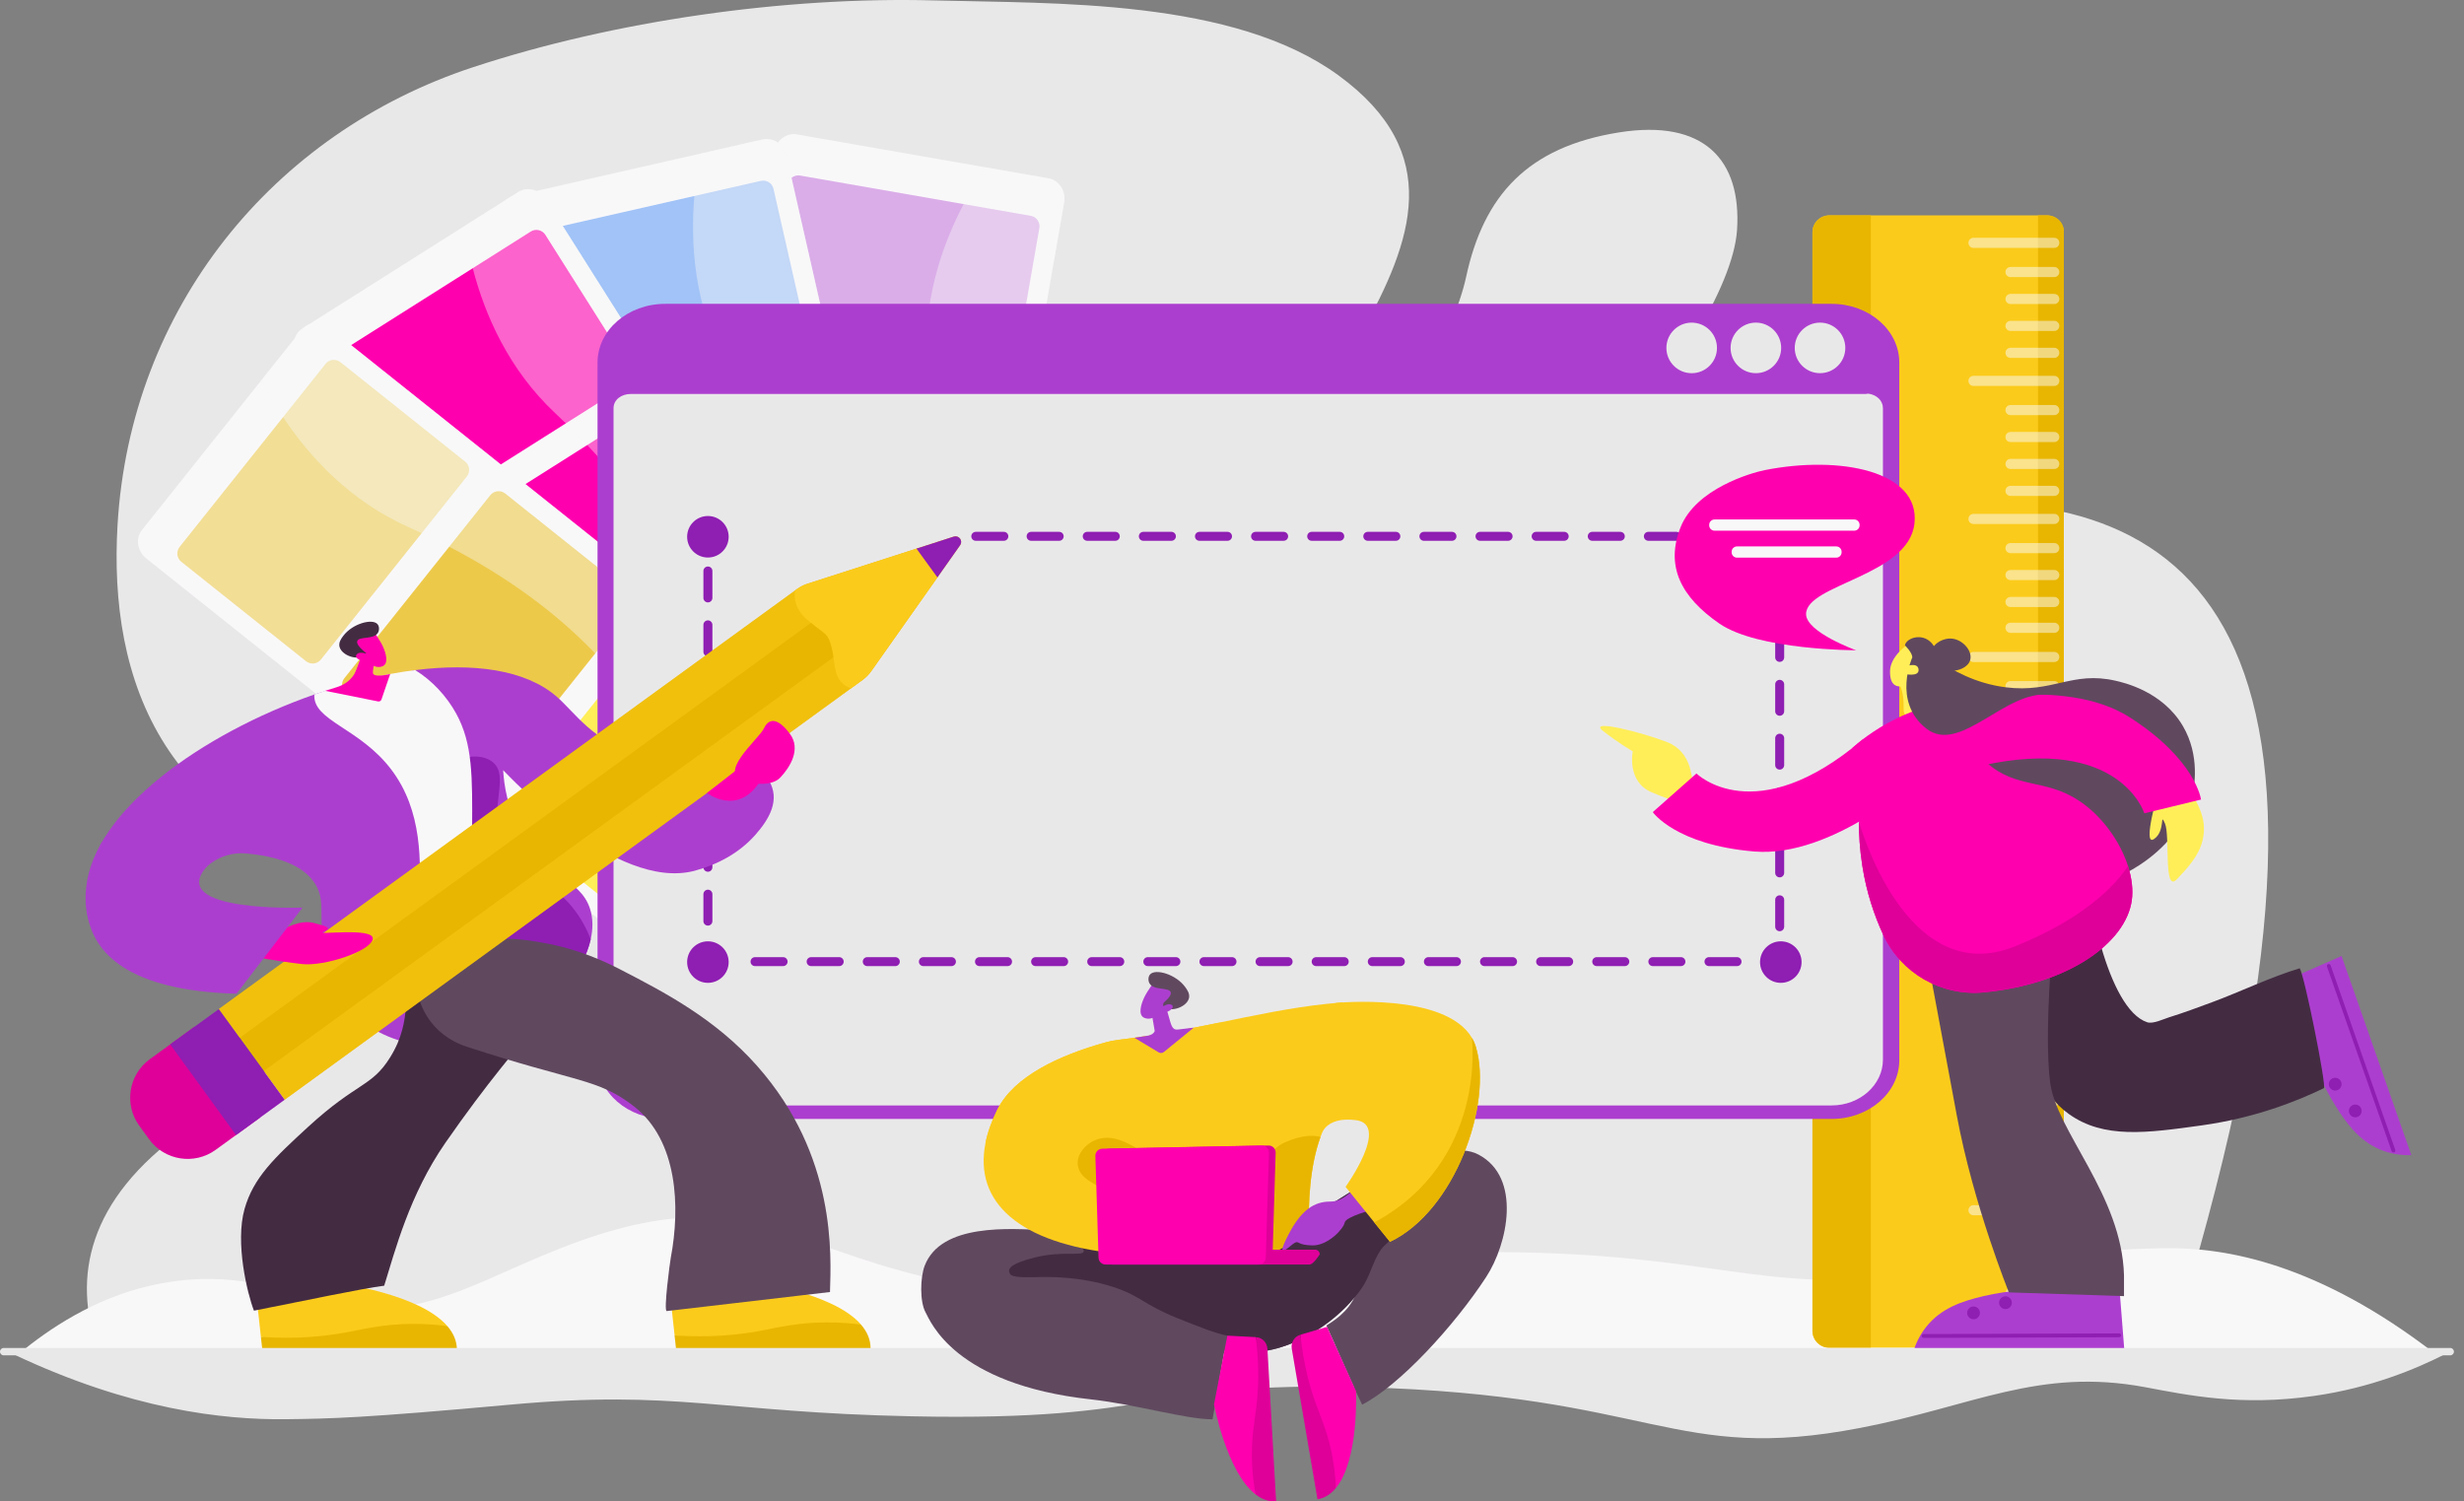 <svg width="192" height="117" viewBox="0 0 192 117" fill="none" xmlns="http://www.w3.org/2000/svg">
<rect x="0" y="0" width="192" height="117" fill="#808080" stroke="none"/>
<path d="M126.137 10.321C119.018 11.461 115.613 15.238 114.244 21.576C113.226 26.293 109.06 32.199 110.416 37.097C110.488 37.358 110.576 37.617 110.682 37.872C115.387 49.3 134.779 26.879 135.355 17.913C135.704 12.473 132.8 9.254 126.137 10.321Z" fill="#E9E8E9"/>
<path d="M14.45 88.023C6.693 93.551 5.732 99.597 7.57 105.019H169.104C204.283 -7.18 106.97 61.152 100.287 46.948C93.892 33.354 120.943 18.014 104.29 5.867C104.289 5.866 104.288 5.866 104.287 5.865C96.102 -0.103 82.234 0.283 72.742 0.032C61.171 -0.274 47.863 1.615 36.851 5.241C21.24 10.381 10.159 24.032 9.16 40.889C8.806 46.848 9.638 53.009 12.898 58.093C14.455 60.519 16.484 62.54 18.729 64.301C22.814 67.503 29.522 68.761 27.118 75.635C25.224 81.054 18.831 84.9 14.45 88.023Z" fill="#E9E8E9"/>
<path d="M82.918 15.79L72.807 73.681C72.649 74.582 71.847 75.194 71.016 75.049L51.42 71.626C50.589 71.481 50.042 70.632 50.2 69.731L60.311 11.842C60.468 10.941 61.27 10.329 62.101 10.474L81.698 13.897C82.528 14.042 83.075 14.889 82.918 15.79Z" fill="#F9F8F9"/>
<path opacity="0.4" d="M80.989 17.775C81.068 17.326 80.767 16.897 80.318 16.819L62.349 13.68C61.9 13.601 61.471 13.902 61.392 14.352L59.254 26.595C59.176 27.044 59.476 27.473 59.926 27.551L77.894 30.69C78.344 30.769 78.772 30.468 78.851 30.018L80.989 17.775Z" fill="#AC3ECF"/>
<path opacity="0.7" d="M78.165 33.948C78.244 33.499 77.943 33.07 77.493 32.992L59.525 29.853C59.075 29.774 58.647 30.075 58.568 30.524L56.43 42.768C56.351 43.217 56.652 43.646 57.102 43.724L75.07 46.863C75.52 46.942 75.948 46.641 76.027 46.191L78.165 33.948Z" fill="#AC3ECF"/>
<path d="M75.34 50.121C75.419 49.672 75.118 49.243 74.668 49.164L56.7 46.026C56.25 45.947 55.822 46.248 55.743 46.697L53.605 58.94C53.526 59.39 53.827 59.818 54.277 59.897L72.245 63.036C72.695 63.114 73.123 62.814 73.202 62.364L75.34 50.121Z" fill="#AC3ECF"/>
<path opacity="0.4" d="M82.918 15.79L72.806 73.68C72.649 74.581 71.847 75.193 71.016 75.048L55.646 72.364C56.709 69.383 58.53 65.1 61.29 61.123C62.091 59.968 62.973 58.84 63.936 57.777C66.49 54.961 68.422 51.784 69.796 48.314C70.086 47.582 70.351 46.837 70.591 46.08C71.956 41.781 72.537 37.084 72.435 32.107C72.419 31.318 72.387 30.521 72.336 29.717C72.313 29.349 72.287 28.979 72.257 28.608C71.859 23.68 73.31 19.296 75.09 15.904C75.643 14.848 76.228 13.889 76.8 13.04L81.699 13.895C82.528 14.042 83.075 14.889 82.918 15.79Z" fill="#F9F8F9"/>
<path d="M61.285 12.143L74.312 69.448C74.515 70.34 74.012 71.215 73.189 71.401L53.79 75.811C52.967 75.998 52.136 75.427 51.934 74.535L38.906 17.23C38.703 16.338 39.206 15.464 40.029 15.278L59.428 10.867C60.251 10.68 61.083 11.252 61.285 12.143Z" fill="#F9F8F9"/>
<path opacity="0.4" d="M60.273 14.717C60.172 14.272 59.729 13.993 59.284 14.095L41.497 18.138C41.051 18.24 40.773 18.682 40.874 19.127L43.629 31.246C43.73 31.691 44.173 31.97 44.618 31.869L62.405 27.825C62.85 27.724 63.129 27.281 63.028 26.836L60.273 14.717Z" fill="#1E74F5"/>
<path opacity="0.7" d="M63.912 30.728C63.811 30.283 63.368 30.004 62.923 30.105L45.136 34.149C44.69 34.251 44.411 34.693 44.513 35.138L47.267 47.257C47.369 47.702 47.812 47.981 48.257 47.88L66.044 43.836C66.489 43.734 66.768 43.292 66.667 42.847L63.912 30.728Z" fill="#1E74F5"/>
<path d="M67.552 46.737C67.45 46.292 67.008 46.013 66.562 46.115L48.775 50.158C48.33 50.26 48.051 50.702 48.152 51.147L50.907 63.266C51.008 63.711 51.451 63.99 51.896 63.889L69.684 59.845C70.129 59.744 70.408 59.301 70.306 58.856L67.552 46.737Z" fill="#1E74F5"/>
<path opacity="0.4" d="M61.285 12.143L74.312 69.447C74.515 70.339 74.012 71.214 73.189 71.4L57.974 74.859C57.803 71.699 57.829 67.045 58.84 62.31C59.133 60.936 59.509 59.555 59.988 58.202C61.256 54.619 61.812 50.941 61.739 47.21C61.724 46.423 61.681 45.635 61.61 44.843C61.209 40.351 59.931 35.794 57.915 31.243C57.596 30.52 57.258 29.798 56.901 29.077C56.737 28.745 56.571 28.415 56.4 28.084C54.129 23.691 53.775 19.087 54.107 15.271C54.21 14.083 54.38 12.973 54.579 11.968L59.428 10.865C60.251 10.68 61.083 11.251 61.285 12.143Z" fill="#F9F8F9"/>
<path d="M42.552 15.549L73.954 65.222C74.443 65.995 74.273 66.994 73.559 67.445L56.744 78.075C56.032 78.526 55.064 78.245 54.576 77.472L23.174 27.799C22.685 27.026 22.854 26.046 23.567 25.595L40.382 14.965C41.096 14.514 42.063 14.776 42.552 15.549Z" fill="#F9F8F9"/>
<path d="M42.496 18.301C42.252 17.915 41.741 17.8 41.356 18.044L25.938 27.79C25.552 28.034 25.437 28.545 25.681 28.931L32.329 39.447C32.573 39.833 33.084 39.949 33.469 39.705L48.887 29.958C49.273 29.714 49.388 29.204 49.144 28.818L42.496 18.301Z" fill="#FF00AF"/>
<path d="M51.268 32.175C51.024 31.789 50.513 31.674 50.127 31.918L34.71 41.664C34.324 41.908 34.209 42.419 34.453 42.804L41.102 53.32C41.346 53.706 41.856 53.821 42.242 53.577L57.659 43.831C58.045 43.587 58.16 43.076 57.916 42.691L51.268 32.175Z" fill="#FF00AF"/>
<path d="M60.039 46.049C59.795 45.663 59.284 45.548 58.898 45.792L43.481 55.538C43.095 55.782 42.98 56.293 43.224 56.679L49.872 67.196C50.116 67.581 50.626 67.697 51.012 67.453L66.43 57.706C66.815 57.462 66.931 56.952 66.687 56.566L60.039 46.049Z" fill="#FF00AF"/>
<path opacity="0.4" d="M42.552 15.55L73.954 65.223C74.443 65.996 74.273 66.996 73.559 67.446L60.37 75.784C59.152 72.859 57.623 68.46 56.995 63.66C56.813 62.267 56.706 60.836 56.705 59.401C56.705 55.601 56.001 51.947 54.687 48.454C54.41 47.718 54.106 46.988 53.775 46.265C51.898 42.165 49.172 38.294 45.753 34.677C45.211 34.103 44.651 33.534 44.074 32.974C43.81 32.716 43.542 32.459 43.27 32.205C39.665 28.822 37.795 24.601 36.834 20.892C36.535 19.739 36.302 18.599 36.178 17.623L40.382 14.965C41.096 14.515 42.063 14.777 42.552 15.55Z" fill="#F9F8F9"/>
<path d="M25.712 25.578L71.662 62.214C72.377 62.784 72.529 63.781 72.004 64.441L59.602 79.996C59.076 80.656 58.069 80.729 57.354 80.159L11.406 43.522C10.69 42.952 10.538 41.955 11.064 41.296L23.466 25.741C23.991 25.082 24.998 25.008 25.712 25.578Z" fill="#F9F8F9"/>
<path opacity="0.4" d="M26.53 28.223C26.173 27.938 25.653 27.997 25.368 28.354L13.997 42.616C13.713 42.973 13.771 43.493 14.128 43.777L23.846 51.526C24.203 51.81 24.723 51.751 25.007 51.394L36.378 37.132C36.663 36.775 36.604 36.255 36.247 35.971L26.53 28.223Z" fill="#E8B600"/>
<path opacity="0.7" d="M39.367 38.457C39.01 38.173 38.49 38.232 38.205 38.589L26.833 52.851C26.549 53.208 26.608 53.728 26.964 54.012L36.682 61.76C37.039 62.045 37.559 61.986 37.843 61.629L49.215 47.367C49.499 47.01 49.44 46.49 49.083 46.206L39.367 38.457Z" fill="#E8B600"/>
<path d="M52.204 48.693C51.847 48.409 51.327 48.468 51.042 48.824L39.671 63.087C39.387 63.444 39.446 63.964 39.802 64.248L49.52 71.996C49.877 72.281 50.397 72.222 50.681 71.865L62.053 57.603C62.337 57.246 62.278 56.726 61.921 56.441L52.204 48.693Z" fill="#FFEE58"/>
<path opacity="0.4" d="M25.713 25.578L71.662 62.214C72.377 62.784 72.529 63.781 72.004 64.441L62.277 76.642C60.171 74.28 57.286 70.628 55.12 66.298C54.491 65.041 53.923 63.727 53.452 62.371C52.206 58.781 50.344 55.561 47.958 52.691C47.456 52.086 46.929 51.497 46.38 50.923C43.262 47.664 39.419 44.901 35.002 42.605C34.302 42.239 33.588 41.887 32.858 41.546C32.524 41.389 32.188 41.235 31.847 41.083C27.331 39.068 24.18 35.693 22.057 32.504C21.397 31.513 20.835 30.538 20.364 29.63L23.464 25.742C23.992 25.081 24.998 25.008 25.713 25.578Z" fill="#F9F8F9"/>
<path d="M75.539 82.279C80.982 76.836 80.982 68.011 75.539 62.568C70.096 57.125 61.271 57.125 55.828 62.568C50.385 68.011 50.385 76.836 55.828 82.279C61.271 87.722 70.096 87.722 75.539 82.279Z" fill="#F9F8F9"/>
<path d="M69.923 79.128C66.226 81.465 61.318 80.359 58.98 76.662C56.643 72.966 57.75 68.057 61.446 65.72C65.143 63.382 70.051 64.489 72.389 68.186C74.725 71.882 73.619 76.791 69.923 79.128ZM61.597 65.958C58.031 68.212 56.964 72.947 59.218 76.512C61.471 80.077 66.206 81.144 69.772 78.891C73.337 76.637 74.404 71.902 72.15 68.337C69.897 64.771 65.162 63.704 61.597 65.958Z" fill="#CE67EF"/>
<path d="M66.975 71.608C67.426 72.321 67.213 73.265 66.5 73.715C65.787 74.167 64.843 73.953 64.393 73.24C63.941 72.527 64.155 71.583 64.868 71.133C65.581 70.682 66.525 70.894 66.975 71.608Z" fill="#CE67EF"/>
<path d="M189.695 105.448C180.668 98.503 173.505 97.177 168.603 97.269C165.155 97.334 162.608 97.42 151.265 99.101C138.35 101.015 134.921 98.131 120.19 97.636C100.373 96.969 102.506 102.051 85.287 101.298C62.689 100.31 61.251 91.656 46.782 96.171C38.028 98.903 32.976 103.812 24.715 101.298C21.364 100.279 17.333 98.884 11.654 100.2C7.26 101.218 3.791 103.581 1.521 105.449C26.539 105.476 71.19 105.499 96.208 105.499C120.703 105.498 165.2 105.474 189.695 105.448Z" fill="#F9F8F9"/>
<path d="M160.819 103.71C160.819 104.434 160.231 105.022 159.507 105.022H142.542C141.818 105.022 141.23 104.434 141.23 103.71V18.096C141.23 17.371 141.818 16.784 142.542 16.784H159.507C160.231 16.784 160.819 17.371 160.819 18.096V103.71Z" fill="#FBCB1B"/>
<path d="M160.819 18.041V103.656C160.819 104.38 160.231 105.02 159.507 105.02H158.807V16.782H159.507C160.231 16.782 160.819 17.317 160.819 18.041Z" fill="#E8B600"/>
<g opacity="0.8">
<g opacity="0.8">
<path opacity="0.8" d="M160.468 18.927C160.468 19.142 160.292 19.318 160.076 19.318H153.776C153.56 19.318 153.384 19.142 153.384 18.927V18.923C153.384 18.707 153.56 18.531 153.776 18.531H160.076C160.292 18.531 160.468 18.707 160.468 18.923V18.927Z" fill="#F9F8F9"/>
<path opacity="0.8" d="M160.467 21.201C160.467 21.416 160.291 21.592 160.075 21.592H156.661C156.445 21.592 156.27 21.416 156.27 21.201V21.197C156.27 20.981 156.445 20.805 156.661 20.805H160.075C160.291 20.805 160.467 20.981 160.467 21.197V21.201Z" fill="#F9F8F9"/>
<path opacity="0.8" d="M160.467 23.3C160.467 23.516 160.291 23.691 160.075 23.691H156.661C156.445 23.691 156.27 23.516 156.27 23.3V23.296C156.27 23.08 156.445 22.904 156.661 22.904H160.075C160.291 22.904 160.467 23.08 160.467 23.296V23.3Z" fill="#F9F8F9"/>
<path opacity="0.8" d="M160.467 25.398C160.467 25.614 160.291 25.79 160.075 25.79H156.661C156.445 25.79 156.27 25.614 156.27 25.398V25.394C156.27 25.178 156.445 25.002 156.661 25.002H160.075C160.291 25.002 160.467 25.178 160.467 25.394V25.398Z" fill="#F9F8F9"/>
<path opacity="0.8" d="M160.467 27.497C160.467 27.713 160.291 27.889 160.075 27.889H156.661C156.445 27.889 156.27 27.713 156.27 27.497V27.493C156.27 27.277 156.445 27.102 156.661 27.102H160.075C160.291 27.102 160.467 27.277 160.467 27.493V27.497Z" fill="#F9F8F9"/>
</g>
<g opacity="0.8">
<path opacity="0.8" d="M160.467 29.683C160.467 29.899 160.292 30.075 160.076 30.075H153.776C153.56 30.075 153.384 29.899 153.384 29.683V29.68C153.384 29.464 153.56 29.288 153.776 29.288H160.076C160.292 29.288 160.467 29.464 160.467 29.68V29.683Z" fill="#F9F8F9"/>
<path opacity="0.8" d="M160.467 31.957C160.467 32.173 160.291 32.349 160.075 32.349H156.661C156.445 32.349 156.269 32.173 156.269 31.957V31.953C156.269 31.737 156.445 31.561 156.661 31.561H160.075C160.291 31.561 160.467 31.737 160.467 31.953V31.957Z" fill="#F9F8F9"/>
<path opacity="0.8" d="M160.467 34.056C160.467 34.272 160.291 34.448 160.075 34.448H156.661C156.445 34.448 156.269 34.272 156.269 34.056V34.052C156.269 33.836 156.445 33.661 156.661 33.661H160.075C160.291 33.661 160.467 33.836 160.467 34.052V34.056Z" fill="#F9F8F9"/>
<path opacity="0.8" d="M160.467 36.154C160.467 36.37 160.291 36.546 160.075 36.546H156.661C156.445 36.546 156.269 36.37 156.269 36.154V36.151C156.269 35.935 156.445 35.759 156.661 35.759H160.075C160.291 35.759 160.467 35.935 160.467 36.151V36.154Z" fill="#F9F8F9"/>
<path opacity="0.8" d="M160.467 38.253C160.467 38.469 160.291 38.645 160.075 38.645H156.661C156.445 38.645 156.269 38.469 156.269 38.253V38.25C156.269 38.034 156.445 37.858 156.661 37.858H160.075C160.291 37.858 160.467 38.034 160.467 38.25V38.253Z" fill="#F9F8F9"/>
</g>
<g opacity="0.8">
<path opacity="0.8" d="M160.467 40.44C160.467 40.656 160.292 40.831 160.076 40.831H153.776C153.56 40.831 153.384 40.656 153.384 40.44V40.436C153.384 40.22 153.56 40.044 153.776 40.044H160.076C160.292 40.044 160.467 40.22 160.467 40.436V40.44Z" fill="#F9F8F9"/>
<path opacity="0.8" d="M160.467 42.714C160.467 42.93 160.291 43.105 160.075 43.105H156.661C156.445 43.105 156.269 42.93 156.269 42.714V42.71C156.269 42.494 156.445 42.318 156.661 42.318H160.075C160.291 42.318 160.467 42.494 160.467 42.71V42.714Z" fill="#F9F8F9"/>
<path opacity="0.8" d="M160.467 44.812C160.467 45.028 160.291 45.204 160.075 45.204H156.661C156.445 45.204 156.269 45.028 156.269 44.812V44.809C156.269 44.593 156.445 44.417 156.661 44.417H160.075C160.291 44.417 160.467 44.593 160.467 44.809V44.812Z" fill="#F9F8F9"/>
<path opacity="0.8" d="M160.467 46.912C160.467 47.128 160.291 47.304 160.075 47.304H156.661C156.445 47.304 156.269 47.128 156.269 46.912V46.908C156.269 46.692 156.445 46.517 156.661 46.517H160.075C160.291 46.517 160.467 46.692 160.467 46.908V46.912Z" fill="#F9F8F9"/>
<path opacity="0.8" d="M160.467 48.923C160.467 49.139 160.291 49.314 160.075 49.314H156.661C156.445 49.314 156.269 49.139 156.269 48.923V48.919C156.269 48.703 156.445 48.527 156.661 48.527H160.075C160.291 48.527 160.467 48.703 160.467 48.919V48.923Z" fill="#F9F8F9"/>
</g>
<g opacity="0.8">
<path opacity="0.8" d="M160.467 51.196C160.467 51.412 160.292 51.588 160.076 51.588H153.776C153.56 51.588 153.384 51.412 153.384 51.196V51.193C153.384 50.977 153.56 50.801 153.776 50.801H160.076C160.292 50.801 160.467 50.977 160.467 51.193V51.196Z" fill="#F9F8F9"/>
<path opacity="0.8" d="M160.467 53.469C160.467 53.685 160.291 53.861 160.075 53.861H156.661C156.445 53.861 156.269 53.685 156.269 53.469V53.466C156.269 53.25 156.445 53.074 156.661 53.074H160.075C160.291 53.074 160.467 53.25 160.467 53.466V53.469Z" fill="#F9F8F9"/>
<path opacity="0.8" d="M160.467 55.569C160.467 55.785 160.291 55.96 160.075 55.96H156.661C156.445 55.96 156.269 55.785 156.269 55.569V55.565C156.269 55.349 156.445 55.173 156.661 55.173H160.075C160.291 55.173 160.467 55.349 160.467 55.565V55.569Z" fill="#F9F8F9"/>
<path opacity="0.8" d="M160.467 57.668C160.467 57.884 160.291 58.059 160.075 58.059H156.661C156.445 58.059 156.269 57.884 156.269 57.668V57.664C156.269 57.448 156.445 57.273 156.661 57.273H160.075C160.291 57.273 160.467 57.448 160.467 57.664V57.668Z" fill="#F9F8F9"/>
<path opacity="0.8" d="M160.467 59.766C160.467 59.982 160.291 60.158 160.075 60.158H156.661C156.445 60.158 156.269 59.982 156.269 59.766V59.762C156.269 59.546 156.445 59.371 156.661 59.371H160.075C160.291 59.371 160.467 59.546 160.467 59.762V59.766Z" fill="#F9F8F9"/>
</g>
<g opacity="0.8">
<path opacity="0.8" d="M160.467 62.04C160.467 62.256 160.292 62.432 160.076 62.432H153.776C153.56 62.432 153.384 62.256 153.384 62.04V62.036C153.384 61.82 153.56 61.645 153.776 61.645H160.076C160.292 61.645 160.467 61.82 160.467 62.036V62.04Z" fill="#F9F8F9"/>
<path opacity="0.8" d="M160.467 64.313C160.467 64.529 160.291 64.705 160.075 64.705H156.661C156.445 64.705 156.269 64.529 156.269 64.313V64.31C156.269 64.094 156.445 63.918 156.661 63.918H160.075C160.291 63.918 160.467 64.094 160.467 64.31V64.313Z" fill="#F9F8F9"/>
<path opacity="0.8" d="M160.467 66.325C160.467 66.541 160.291 66.717 160.075 66.717H156.661C156.445 66.717 156.269 66.541 156.269 66.325V66.322C156.269 66.106 156.445 65.93 156.661 65.93H160.075C160.291 65.93 160.467 66.106 160.467 66.322V66.325Z" fill="#F9F8F9"/>
<path opacity="0.8" d="M160.467 68.424C160.467 68.64 160.291 68.816 160.075 68.816H156.661C156.445 68.816 156.269 68.64 156.269 68.424V68.421C156.269 68.205 156.445 68.029 156.661 68.029H160.075C160.291 68.029 160.467 68.205 160.467 68.421V68.424Z" fill="#F9F8F9"/>
<path opacity="0.8" d="M160.467 70.523C160.467 70.739 160.291 70.915 160.075 70.915H156.661C156.445 70.915 156.269 70.739 156.269 70.523V70.519C156.269 70.303 156.445 70.127 156.661 70.127H160.075C160.291 70.127 160.467 70.303 160.467 70.519V70.523Z" fill="#F9F8F9"/>
</g>
<g opacity="0.8">
<path opacity="0.8" d="M160.467 72.797C160.467 73.013 160.292 73.188 160.076 73.188H153.776C153.56 73.188 153.384 73.013 153.384 72.797V72.793C153.384 72.577 153.56 72.401 153.776 72.401H160.076C160.292 72.401 160.467 72.577 160.467 72.793V72.797Z" fill="#F9F8F9"/>
<path opacity="0.8" d="M160.467 75.07C160.467 75.286 160.291 75.462 160.075 75.462H156.661C156.445 75.462 156.269 75.286 156.269 75.07V75.067C156.269 74.851 156.445 74.675 156.661 74.675H160.075C160.291 74.675 160.467 74.851 160.467 75.067V75.07Z" fill="#F9F8F9"/>
<path opacity="0.8" d="M160.467 77.169C160.467 77.385 160.291 77.561 160.075 77.561H156.661C156.445 77.561 156.269 77.385 156.269 77.169V77.165C156.269 76.949 156.445 76.773 156.661 76.773H160.075C160.291 76.773 160.467 76.949 160.467 77.165V77.169Z" fill="#F9F8F9"/>
<path opacity="0.8" d="M160.467 79.268C160.467 79.484 160.291 79.66 160.075 79.66H156.661C156.445 79.66 156.269 79.484 156.269 79.268V79.264C156.269 79.048 156.445 78.873 156.661 78.873H160.075C160.291 78.873 160.467 79.048 160.467 79.264V79.268Z" fill="#F9F8F9"/>
<path opacity="0.8" d="M160.467 81.367C160.467 81.582 160.291 81.758 160.075 81.758H156.661C156.445 81.758 156.269 81.582 156.269 81.367V81.363C156.269 81.147 156.445 80.971 156.661 80.971H160.075C160.291 80.971 160.467 81.147 160.467 81.363V81.367Z" fill="#F9F8F9"/>
</g>
<g opacity="0.8">
<path opacity="0.8" d="M160.467 83.64C160.467 83.856 160.292 84.032 160.076 84.032H153.776C153.56 84.032 153.384 83.856 153.384 83.64V83.637C153.384 83.421 153.56 83.245 153.776 83.245H160.076C160.292 83.245 160.467 83.421 160.467 83.637V83.64Z" fill="#F9F8F9"/>
<path opacity="0.8" d="M160.467 85.826C160.467 86.042 160.291 86.218 160.075 86.218H156.661C156.445 86.218 156.269 86.042 156.269 85.826V85.822C156.269 85.606 156.445 85.431 156.661 85.431H160.075C160.291 85.431 160.467 85.606 160.467 85.822V85.826Z" fill="#F9F8F9"/>
<path opacity="0.8" d="M160.467 87.925C160.467 88.142 160.291 88.317 160.075 88.317H156.661C156.445 88.317 156.269 88.142 156.269 87.925V87.922C156.269 87.706 156.445 87.53 156.661 87.53H160.075C160.291 87.53 160.467 87.706 160.467 87.922V87.925Z" fill="#F9F8F9"/>
<path opacity="0.8" d="M160.467 90.025C160.467 90.241 160.291 90.416 160.075 90.416H156.661C156.445 90.416 156.269 90.241 156.269 90.025V90.021C156.269 89.805 156.445 89.629 156.661 89.629H160.075C160.291 89.629 160.467 89.805 160.467 90.021V90.025Z" fill="#F9F8F9"/>
<path opacity="0.8" d="M160.467 92.122C160.467 92.338 160.291 92.514 160.075 92.514H156.661C156.445 92.514 156.269 92.338 156.269 92.122V92.119C156.269 91.903 156.445 91.727 156.661 91.727H160.075C160.291 91.727 160.467 91.903 160.467 92.119V92.122Z" fill="#F9F8F9"/>
</g>
<g opacity="0.8">
<path opacity="0.8" d="M160.467 94.309C160.467 94.525 160.292 94.701 160.076 94.701H153.776C153.56 94.701 153.384 94.525 153.384 94.309V94.305C153.384 94.089 153.56 93.914 153.776 93.914H160.076C160.292 93.914 160.467 94.089 160.467 94.305V94.309Z" fill="#F9F8F9"/>
<path opacity="0.8" d="M160.467 96.583C160.467 96.799 160.291 96.975 160.075 96.975H156.661C156.445 96.975 156.269 96.799 156.269 96.583V96.58C156.269 96.364 156.445 96.188 156.661 96.188H160.075C160.291 96.188 160.467 96.364 160.467 96.58V96.583Z" fill="#F9F8F9"/>
<path opacity="0.8" d="M160.467 98.682C160.467 98.898 160.291 99.074 160.075 99.074H156.661C156.445 99.074 156.269 98.898 156.269 98.682V98.679C156.269 98.463 156.445 98.287 156.661 98.287H160.075C160.291 98.287 160.467 98.463 160.467 98.679V98.682Z" fill="#F9F8F9"/>
<path opacity="0.8" d="M160.467 100.781C160.467 100.997 160.291 101.173 160.075 101.173H156.661C156.445 101.173 156.269 100.997 156.269 100.781V100.778C156.269 100.562 156.445 100.386 156.661 100.386H160.075C160.291 100.386 160.467 100.562 160.467 100.778V100.781Z" fill="#F9F8F9"/>
<path opacity="0.8" d="M160.467 102.88C160.467 103.096 160.291 103.271 160.075 103.271H156.661C156.445 103.271 156.269 103.096 156.269 102.88V102.876C156.269 102.66 156.445 102.484 156.661 102.484H160.075C160.291 102.484 160.467 102.66 160.467 102.876V102.88Z" fill="#F9F8F9"/>
</g>
</g>
<path d="M145.778 16.784V105.022H142.542C141.818 105.022 141.23 104.425 141.23 103.701V18.087C141.23 17.363 141.818 16.784 142.542 16.784H145.778Z" fill="#E8B600"/>
<path d="M147.997 82.62C147.997 85.146 145.633 87.195 142.718 87.195H51.839C48.924 87.195 46.561 85.147 46.561 82.62V28.252C46.561 25.726 48.925 23.677 51.839 23.677H142.718C145.634 23.677 147.997 25.725 147.997 28.252V82.62Z" fill="#AC3ECF"/>
<path d="M146.722 31.809V82.583C146.722 84.517 144.948 86.142 142.718 86.142H51.839C49.608 86.142 47.808 84.516 47.808 82.583V31.809C47.808 31.156 48.409 30.698 49.162 30.698H145.392C145.466 30.698 145.521 30.668 145.592 30.676C146.242 30.767 146.722 31.219 146.722 31.809Z" fill="#E9E8E9"/>
<path d="M131.819 29.082C132.908 29.082 133.79 28.2 133.79 27.111C133.79 26.023 132.908 25.141 131.819 25.141C130.731 25.141 129.849 26.023 129.849 27.111C129.849 28.2 130.731 29.082 131.819 29.082Z" fill="#E9E8E9"/>
<path d="M136.821 29.08C137.909 29.08 138.792 28.198 138.792 27.11C138.792 26.022 137.909 25.14 136.821 25.14C135.733 25.14 134.851 26.022 134.851 27.11C134.851 28.198 135.733 29.08 136.821 29.08Z" fill="#E9E8E9"/>
<path d="M141.821 29.08C142.909 29.08 143.791 28.198 143.791 27.11C143.791 26.022 142.909 25.14 141.821 25.14C140.733 25.14 139.85 26.022 139.85 27.11C139.85 28.198 140.733 29.08 141.821 29.08Z" fill="#E9E8E9"/>
<path d="M138.676 75.287H137.54C137.346 75.287 137.19 75.13 137.19 74.937C137.19 74.743 137.346 74.587 137.54 74.587H138.327V73.879C138.327 73.685 138.483 73.529 138.676 73.529C138.87 73.529 139.026 73.685 139.026 73.879V74.928C139.026 75.121 138.87 75.287 138.676 75.287Z" fill="#8F1EB3"/>
<path d="M135.353 75.285H133.167C132.974 75.285 132.817 75.129 132.817 74.936C132.817 74.743 132.974 74.586 133.167 74.586H135.353C135.546 74.586 135.703 74.743 135.703 74.936C135.703 75.129 135.546 75.285 135.353 75.285ZM130.981 75.285H128.794C128.601 75.285 128.444 75.129 128.444 74.936C128.444 74.743 128.601 74.586 128.794 74.586H130.981C131.174 74.586 131.33 74.743 131.33 74.936C131.33 75.129 131.174 75.285 130.981 75.285ZM126.608 75.285H124.422C124.228 75.285 124.072 75.129 124.072 74.936C124.072 74.743 124.228 74.586 124.422 74.586H126.608C126.801 74.586 126.958 74.743 126.958 74.936C126.958 75.129 126.801 75.285 126.608 75.285ZM122.235 75.285H120.049C119.856 75.285 119.699 75.129 119.699 74.936C119.699 74.743 119.856 74.586 120.049 74.586H122.235C122.429 74.586 122.585 74.743 122.585 74.936C122.585 75.129 122.429 75.285 122.235 75.285ZM117.863 75.285H115.677C115.483 75.285 115.327 75.129 115.327 74.936C115.327 74.743 115.483 74.586 115.677 74.586H117.863C118.056 74.586 118.213 74.743 118.213 74.936C118.213 75.129 118.056 75.285 117.863 75.285ZM113.49 75.285H111.304C111.111 75.285 110.954 75.129 110.954 74.936C110.954 74.743 111.111 74.586 111.304 74.586H113.49C113.684 74.586 113.84 74.743 113.84 74.936C113.84 75.129 113.684 75.285 113.49 75.285ZM109.118 75.285H106.932C106.738 75.285 106.582 75.129 106.582 74.936C106.582 74.743 106.738 74.586 106.932 74.586H109.118C109.311 74.586 109.468 74.743 109.468 74.936C109.468 75.129 109.311 75.285 109.118 75.285ZM104.745 75.285H102.559C102.366 75.285 102.209 75.129 102.209 74.936C102.209 74.743 102.366 74.586 102.559 74.586H104.745C104.939 74.586 105.095 74.743 105.095 74.936C105.095 75.129 104.939 75.285 104.745 75.285ZM100.373 75.285H98.186C97.993 75.285 97.837 75.129 97.837 74.936C97.837 74.743 97.993 74.586 98.186 74.586H100.373C100.566 74.586 100.723 74.743 100.723 74.936C100.723 75.129 100.566 75.285 100.373 75.285ZM96 75.285H93.814C93.621 75.285 93.464 75.129 93.464 74.936C93.464 74.743 93.621 74.586 93.814 74.586H96C96.194 74.586 96.35 74.743 96.35 74.936C96.35 75.129 96.194 75.285 96 75.285ZM91.628 75.285H89.441C89.248 75.285 89.092 75.129 89.092 74.936C89.092 74.743 89.248 74.586 89.441 74.586H91.628C91.821 74.586 91.978 74.743 91.978 74.936C91.978 75.129 91.821 75.285 91.628 75.285ZM87.255 75.285H85.069C84.876 75.285 84.719 75.129 84.719 74.936C84.719 74.743 84.876 74.586 85.069 74.586H87.255C87.448 74.586 87.605 74.743 87.605 74.936C87.605 75.129 87.448 75.285 87.255 75.285ZM82.883 75.285H80.696C80.503 75.285 80.347 75.129 80.347 74.936C80.347 74.743 80.503 74.586 80.696 74.586H82.883C83.076 74.586 83.232 74.743 83.232 74.936C83.232 75.129 83.076 75.285 82.883 75.285ZM78.51 75.285H76.324C76.13 75.285 75.974 75.129 75.974 74.936C75.974 74.743 76.13 74.586 76.324 74.586H78.51C78.703 74.586 78.86 74.743 78.86 74.936C78.86 75.129 78.703 75.285 78.51 75.285ZM74.138 75.285H71.951C71.758 75.285 71.602 75.129 71.602 74.936C71.602 74.743 71.758 74.586 71.951 74.586H74.138C74.331 74.586 74.487 74.743 74.487 74.936C74.487 75.129 74.331 75.285 74.138 75.285ZM69.765 75.285H67.579C67.385 75.285 67.229 75.129 67.229 74.936C67.229 74.743 67.385 74.586 67.579 74.586H69.765C69.958 74.586 70.115 74.743 70.115 74.936C70.115 75.129 69.958 75.285 69.765 75.285ZM65.392 75.285H63.206C63.013 75.285 62.856 75.129 62.856 74.936C62.856 74.743 63.013 74.586 63.206 74.586H65.392C65.586 74.586 65.742 74.743 65.742 74.936C65.742 75.129 65.586 75.285 65.392 75.285ZM61.02 75.285H58.834C58.64 75.285 58.484 75.129 58.484 74.936C58.484 74.743 58.64 74.586 58.834 74.586H61.02C61.213 74.586 61.37 74.743 61.37 74.936C61.37 75.129 61.213 75.285 61.02 75.285Z" fill="#8F1EB3"/>
<path d="M56.211 75.287H55.161C54.968 75.287 54.811 75.121 54.811 74.928V73.879C54.811 73.685 54.968 73.529 55.161 73.529C55.355 73.529 55.511 73.685 55.511 73.879V74.587H56.211C56.404 74.587 56.56 74.743 56.56 74.937C56.56 75.13 56.404 75.287 56.211 75.287Z" fill="#8F1EB3"/>
<path d="M55.161 72.129C54.968 72.129 54.811 71.972 54.811 71.779V69.68C54.811 69.487 54.968 69.33 55.161 69.33C55.355 69.33 55.511 69.487 55.511 69.68V71.779C55.511 71.972 55.355 72.129 55.161 72.129ZM55.161 67.931C54.968 67.931 54.811 67.775 54.811 67.581V65.483C54.811 65.289 54.968 65.133 55.161 65.133C55.355 65.133 55.511 65.289 55.511 65.483V67.581C55.511 67.775 55.355 67.931 55.161 67.931ZM55.161 63.733C54.968 63.733 54.811 63.577 54.811 63.384V61.285C54.811 61.092 54.968 60.935 55.161 60.935C55.355 60.935 55.511 61.092 55.511 61.285V63.384C55.511 63.577 55.355 63.733 55.161 63.733ZM55.161 59.536C54.968 59.536 54.811 59.379 54.811 59.186V57.087C54.811 56.894 54.968 56.737 55.161 56.737C55.355 56.737 55.511 56.894 55.511 57.087V59.186C55.511 59.379 55.355 59.536 55.161 59.536ZM55.161 55.338C54.968 55.338 54.811 55.182 54.811 54.988V52.89C54.811 52.696 54.968 52.54 55.161 52.54C55.355 52.54 55.511 52.696 55.511 52.89V54.988C55.511 55.182 55.355 55.338 55.161 55.338ZM55.161 51.141C54.968 51.141 54.811 50.984 54.811 50.791V48.692C54.811 48.499 54.968 48.342 55.161 48.342C55.355 48.342 55.511 48.499 55.511 48.692V50.791C55.511 50.984 55.355 51.141 55.161 51.141ZM55.161 46.943C54.968 46.943 54.811 46.786 54.811 46.593V44.494C54.811 44.301 54.968 44.145 55.161 44.145C55.355 44.145 55.511 44.301 55.511 44.494V46.593C55.511 46.786 55.355 46.943 55.161 46.943Z" fill="#8F1EB3"/>
<path d="M55.161 43.271C54.968 43.271 54.811 43.114 54.811 42.921V41.784C54.811 41.591 54.968 41.443 55.161 41.443H56.21C56.404 41.443 56.56 41.599 56.56 41.793C56.56 41.986 56.404 42.142 56.21 42.142H55.511V42.921C55.511 43.114 55.354 43.271 55.161 43.271Z" fill="#8F1EB3"/>
<path d="M135.003 42.142H132.817C132.624 42.142 132.467 41.986 132.467 41.793C132.467 41.599 132.624 41.443 132.817 41.443H135.003C135.197 41.443 135.353 41.599 135.353 41.793C135.353 41.986 135.197 42.142 135.003 42.142ZM130.631 42.142H128.445C128.251 42.142 128.095 41.986 128.095 41.793C128.095 41.599 128.251 41.443 128.445 41.443H130.631C130.824 41.443 130.981 41.599 130.981 41.793C130.981 41.986 130.824 42.142 130.631 42.142ZM126.258 42.142H124.072C123.879 42.142 123.722 41.986 123.722 41.793C123.722 41.599 123.879 41.443 124.072 41.443H126.258C126.452 41.443 126.608 41.599 126.608 41.793C126.608 41.986 126.452 42.142 126.258 42.142ZM121.886 42.142H119.699C119.506 42.142 119.35 41.986 119.35 41.793C119.35 41.599 119.506 41.443 119.699 41.443H121.886C122.079 41.443 122.236 41.599 122.236 41.793C122.236 41.986 122.079 42.142 121.886 42.142ZM117.513 42.142H115.327C115.134 42.142 114.977 41.986 114.977 41.793C114.977 41.599 115.134 41.443 115.327 41.443H117.513C117.706 41.443 117.863 41.599 117.863 41.793C117.863 41.986 117.706 42.142 117.513 42.142ZM113.141 42.142H110.954C110.761 42.142 110.605 41.986 110.605 41.793C110.605 41.599 110.761 41.443 110.954 41.443H113.141C113.334 41.443 113.49 41.599 113.49 41.793C113.49 41.986 113.334 42.142 113.141 42.142ZM108.768 42.142H106.582C106.389 42.142 106.232 41.986 106.232 41.793C106.232 41.599 106.389 41.443 106.582 41.443H108.768C108.961 41.443 109.118 41.599 109.118 41.793C109.118 41.986 108.961 42.142 108.768 42.142ZM104.396 42.142H102.209C102.016 42.142 101.86 41.986 101.86 41.793C101.86 41.599 102.016 41.443 102.209 41.443H104.396C104.589 41.443 104.745 41.599 104.745 41.793C104.745 41.986 104.589 42.142 104.396 42.142ZM100.023 42.142H97.837C97.644 42.142 97.487 41.986 97.487 41.793C97.487 41.599 97.644 41.443 97.837 41.443H100.023C100.216 41.443 100.373 41.599 100.373 41.793C100.373 41.986 100.216 42.142 100.023 42.142ZM95.65 42.142H93.464C93.271 42.142 93.115 41.986 93.115 41.793C93.115 41.599 93.271 41.443 93.464 41.443H95.65C95.844 41.443 96 41.599 96 41.793C96 41.986 95.844 42.142 95.65 42.142ZM91.278 42.142H89.092C88.898 42.142 88.742 41.986 88.742 41.793C88.742 41.599 88.898 41.443 89.092 41.443H91.278C91.471 41.443 91.628 41.599 91.628 41.793C91.628 41.986 91.471 42.142 91.278 42.142ZM86.906 42.142H84.719C84.526 42.142 84.369 41.986 84.369 41.793C84.369 41.599 84.526 41.443 84.719 41.443H86.906C87.099 41.443 87.255 41.599 87.255 41.793C87.255 41.986 87.099 42.142 86.906 42.142ZM82.533 42.142H80.347C80.153 42.142 79.997 41.986 79.997 41.793C79.997 41.599 80.153 41.443 80.347 41.443H82.533C82.726 41.443 82.883 41.599 82.883 41.793C82.883 41.986 82.726 42.142 82.533 42.142ZM78.222 42.142H76.035C75.842 42.142 75.686 41.986 75.686 41.793C75.686 41.599 75.842 41.443 76.035 41.443H78.222C78.415 41.443 78.571 41.599 78.571 41.793C78.571 41.986 78.415 42.142 78.222 42.142Z" fill="#8F1EB3"/>
<path d="M138.676 43.271C138.483 43.271 138.327 43.114 138.327 42.921V42.142H137.54C137.346 42.142 137.19 41.986 137.19 41.793C137.19 41.599 137.346 41.443 137.54 41.443H138.676C138.87 41.443 139.026 41.591 139.026 41.784V42.921C139.026 43.114 138.87 43.271 138.676 43.271Z" fill="#8F1EB3"/>
<path d="M138.677 72.566C138.484 72.566 138.327 72.41 138.327 72.216V70.118C138.327 69.924 138.484 69.768 138.677 69.768C138.87 69.768 139.027 69.924 139.027 70.118V72.216C139.027 72.41 138.87 72.566 138.677 72.566ZM138.677 68.369C138.484 68.369 138.327 68.212 138.327 68.019V65.92C138.327 65.727 138.484 65.57 138.677 65.57C138.87 65.57 139.027 65.727 139.027 65.92V68.019C139.027 68.212 138.87 68.369 138.677 68.369ZM138.677 64.171C138.484 64.171 138.327 64.014 138.327 63.821V61.722C138.327 61.529 138.484 61.373 138.677 61.373C138.87 61.373 139.027 61.529 139.027 61.722V63.821C139.027 64.014 138.87 64.171 138.677 64.171ZM138.677 59.973C138.484 59.973 138.327 59.817 138.327 59.624V57.525C138.327 57.331 138.484 57.175 138.677 57.175C138.87 57.175 139.027 57.331 139.027 57.525V59.624C139.027 59.817 138.87 59.973 138.677 59.973ZM138.677 55.776C138.484 55.776 138.327 55.619 138.327 55.426V53.327C138.327 53.134 138.484 52.977 138.677 52.977C138.87 52.977 139.027 53.134 139.027 53.327V55.426C139.027 55.619 138.87 55.776 138.677 55.776ZM138.677 51.578C138.484 51.578 138.327 51.422 138.327 51.228V49.13C138.327 48.936 138.484 48.78 138.677 48.78C138.87 48.78 139.027 48.936 139.027 49.13V51.228C139.027 51.422 138.87 51.578 138.677 51.578ZM138.677 47.38C138.484 47.38 138.327 47.224 138.327 47.031V44.932C138.327 44.739 138.484 44.582 138.677 44.582C138.87 44.582 139.027 44.739 139.027 44.932V47.031C139.027 47.224 138.87 47.38 138.677 47.38Z" fill="#8F1EB3"/>
<path d="M55.161 43.446C56.054 43.446 56.779 42.722 56.779 41.828C56.779 40.935 56.054 40.21 55.161 40.21C54.267 40.21 53.543 40.935 53.543 41.828C53.543 42.722 54.267 43.446 55.161 43.446Z" fill="#8F1EB3"/>
<path d="M138.764 43.446C139.658 43.446 140.382 42.721 140.382 41.828C140.382 40.934 139.658 40.21 138.764 40.21C137.871 40.21 137.146 40.934 137.146 41.828C137.146 42.721 137.871 43.446 138.764 43.446Z" fill="#8F1EB3"/>
<path d="M138.764 76.589C139.658 76.589 140.382 75.865 140.382 74.971C140.382 74.078 139.658 73.353 138.764 73.353C137.871 73.353 137.146 74.078 137.146 74.971C137.146 75.865 137.871 76.589 138.764 76.589Z" fill="#8F1EB3"/>
<path d="M55.161 76.589C56.054 76.589 56.779 75.865 56.779 74.971C56.779 74.078 56.054 73.353 55.161 73.353C54.267 73.353 53.543 74.078 53.543 74.971C53.543 75.865 54.267 76.589 55.161 76.589Z" fill="#8F1EB3"/>
<path d="M26.334 99.997C26.334 99.997 32.66 100.786 34.86 103.339C34.611 103.392 34.362 103.439 34.114 103.478C33.725 103.541 33.434 103.569 33.367 103.576C31.734 103.742 27.156 104.935 22.235 104.451C21.817 104.41 21.151 104.333 20.33 104.18C20.234 103.306 20.138 102.433 20.042 101.559L26.334 99.997Z" fill="#FBCB1B"/>
<path d="M34.86 103.338C35.322 103.875 35.603 104.49 35.603 105.192C30.412 105.192 20.441 105.192 20.441 105.192L20.33 104.179C23.153 104.372 25.348 104.122 26.848 103.851C28.297 103.59 29.814 103.179 32.118 103.165C33.279 103.159 34.232 103.255 34.86 103.338Z" fill="#E8B600"/>
<path d="M59.914 60.813C59.863 60.726 59.805 60.639 59.741 60.552C58.86 59.347 57.78 58.28 56.965 57.023C55.024 58.093 52.237 59.187 49.31 58.507C46.213 57.788 44.806 55.513 43.346 54.259C40.92 52.176 36.881 51.649 32.351 52.218C31.814 52.285 31.318 52.855 30.769 52.953C28.731 53.315 26.576 53.393 24.495 54.119C15.687 57.197 7.345 63.188 6.718 69.132C6.662 69.664 6.453 71.644 7.645 73.15C10.65 76.948 19.5 73.875 20.011 73.692C19.973 73.275 19.935 72.857 19.897 72.439C17.285 73.08 15.129 71.376 15.019 69.795C14.96 68.958 15.462 68.007 16.358 67.323C17.166 66.704 18.177 66.413 19.191 66.506C22.682 66.826 24.023 67.969 24.605 68.954C25.51 70.485 24.569 71.874 25.576 74.852C26.058 76.279 26.56 77.766 27.577 78.919C30.328 82.046 36.665 82.528 41.034 79.721C44.015 77.806 46.926 73.815 45.981 70.833C45.218 68.431 42.474 68.323 40.539 64.793C39.537 62.968 39.278 61.183 39.206 60.016C39.536 60.322 47.966 69.522 54.155 67.847C55.946 67.363 57.618 66.458 58.851 65.064C59.953 63.819 60.818 62.332 59.914 60.813Z" fill="#AC3ECF"/>
<path d="M39.042 65.419C38.132 62.789 39.719 60.478 38.399 59.392C37.712 58.827 36.532 58.839 35.733 59.236C32.5 60.842 33.829 69.567 34.14 71.606C34.507 74.011 35.289 77.4 37.126 81.296C38.5 81.006 39.84 80.487 41.034 79.721C43.275 78.281 45.475 75.67 46.029 73.195C45.563 71.987 44.96 71.087 44.346 70.401C42.288 68.103 39.938 68.01 39.042 65.419Z" fill="#8F1EB3"/>
<path d="M33.773 78.515C30.28 75.832 35.296 66.347 30.507 59.992C28.024 56.697 24.366 56.181 24.495 54.128C24.495 54.125 24.496 54.122 24.496 54.118C27.137 53.195 29.821 52.536 32.353 52.217C33.673 53.03 34.809 54.259 35.548 55.606C36.833 57.951 36.816 60.492 36.787 64.747C36.755 69.22 36.067 70.664 37.072 72.131C38.698 74.505 42.249 73.277 42.506 74.343C42.861 75.821 36.599 80.683 33.773 78.515Z" fill="#F9F8F9"/>
<path d="M43.341 75.77C44.184 78.339 41.29 79.565 34.708 89.051C31.893 93.11 30.77 97.52 29.938 100.189C28.192 100.408 23.863 101.335 19.788 102.134C19.262 100.783 18.315 96.837 19.055 94.212C19.748 91.759 21.38 90.225 24.025 87.798C27.829 84.31 28.967 84.708 30.406 82.385C32.34 79.258 30.993 77.384 32.724 75.564C35.482 72.663 42.607 73.534 43.341 75.77Z" fill="#432C42"/>
<path d="M56.538 58.278C56.901 58.39 57.588 58.535 58.338 58.278C59.311 57.945 60.195 57.004 60.137 56.104C60.111 55.698 59.892 55.29 59.744 55.301C59.577 55.314 59.598 55.862 59.314 56.421C59.017 57.005 58.511 57.354 58.098 57.565C57.578 57.802 57.059 58.04 56.538 58.278Z" fill="#8F1EB3"/>
<path d="M58.57 99.88C58.57 99.88 64.896 100.669 67.096 103.222C66.847 103.275 66.598 103.322 66.35 103.362C65.961 103.424 65.67 103.452 65.604 103.459C63.971 103.625 59.393 104.818 54.472 104.334C54.054 104.293 53.388 104.216 52.567 104.063C52.47 103.19 52.375 102.316 52.279 101.442L58.57 99.88Z" fill="#FBCB1B"/>
<path d="M67.093 103.222C67.556 103.759 67.837 104.374 67.837 105.076C62.646 105.076 52.674 105.076 52.674 105.076L52.563 104.063C55.387 104.256 57.581 104.006 59.082 103.735C60.531 103.474 62.047 103.063 64.352 103.049C65.512 103.042 66.466 103.138 67.093 103.222Z" fill="#E8B600"/>
<path d="M51.957 102.166L64.675 100.682C64.754 97.819 65.204 90.084 59.002 83.068C55.736 79.374 51.728 77.301 48.416 75.588C47.176 74.947 45.109 73.959 42.312 73.466C40.866 73.212 39.319 72.966 37.449 73.394C35.195 73.911 32.345 75.478 32.472 76.928C32.574 78.082 33.405 80.595 36.384 81.57C44.932 84.369 46.565 84.018 49.385 86.203C52.83 88.874 53.013 94.086 52.268 98.009C52.208 98.328 51.687 102.197 51.957 102.166Z" fill="#60495F"/>
<path d="M28.591 50.03C28.297 50.797 27.233 53.418 27.361 53.733C27.523 54.133 28.05 53.954 28.262 53.841C28.64 53.641 28.859 53.212 28.946 53.015L29.23 51.185L28.591 50.03Z" fill="#FF00AF"/>
<path d="M29.077 49.153C29.077 49.153 29.603 49.864 29.832 50.366C30.062 50.867 30.314 51.706 29.813 51.916C29.055 52.235 28.347 51.217 28.347 51.217L27.3 50.307C27.301 50.307 27.831 48.798 29.077 49.153Z" fill="#FF00AF"/>
<path d="M28.534 50.9C27.881 50.373 27.783 50.101 27.841 49.949C27.986 49.566 29.152 49.865 29.459 49.293C29.568 49.091 29.558 48.801 29.416 48.638C29.02 48.178 27.473 48.583 26.747 49.552C26.596 49.753 26.389 50.037 26.447 50.358C26.56 50.986 27.633 51.456 28.253 51.135C28.39 51.064 28.481 50.967 28.534 50.9Z" fill="#432C42"/>
<path d="M28.683 50.999C28.683 50.999 28.044 50.69 27.788 51.007C27.531 51.323 28.396 51.686 28.834 51.405L28.683 50.999Z" fill="#FF00AF"/>
<path d="M29.06 52.341C28.78 52.321 27.758 52.216 27.758 52.216C27.758 52.216 27.479 53.155 26.268 53.54L25.334 53.834L29.461 54.659C29.574 54.681 29.687 54.617 29.724 54.508L30.403 52.522C30.402 52.523 28.92 52.901 29.06 52.341Z" fill="#FF00AF"/>
<path d="M74.811 41.972C74.923 42.124 74.925 42.33 74.817 42.484L73.794 43.933L73.045 44.995L67.885 52.307C67.713 52.551 67.505 52.765 67.267 52.943C67.255 52.953 67.242 52.963 67.228 52.972L22.185 85.694L17.053 78.629L62.111 45.898C62.12 45.892 62.127 45.886 62.136 45.881C62.374 45.711 62.637 45.58 62.915 45.489L71.415 42.751L72.647 42.354L74.323 41.813C74.503 41.756 74.7 41.82 74.811 41.972Z" fill="#E8B600"/>
<path d="M11.675 82.537C10.015 83.743 9.647 86.066 10.853 87.725L11.618 88.778C12.824 90.438 15.147 90.806 16.806 89.6L20.291 87.07L15.159 80.005L11.675 82.537Z" fill="#DF0099"/>
<path d="M17.053 78.633L13.263 81.386L18.394 88.451L22.184 85.697L17.053 78.633Z" fill="#8F1EB3"/>
<path opacity="0.5" d="M62.137 45.884L17.052 78.632L18.68 80.872L63.764 48.124L62.137 45.884Z" fill="#FBCB1B"/>
<path opacity="0.5" d="M65.642 50.708L20.557 83.456L22.184 85.696L67.269 52.948L65.642 50.708Z" fill="#FBCB1B"/>
<path d="M74.404 42.267C74.516 42.419 74.587 42.274 74.478 42.428L73.308 43.481L73.046 44.995L67.886 52.307C67.714 52.551 67.506 52.765 67.268 52.943V52.944L66.315 53.637C65.125 53.204 65.084 52.218 64.945 51.21C64.912 50.969 64.873 50.726 64.811 50.489C64.509 49.327 64.426 49.536 63.195 48.533C63.096 48.453 62.991 48.364 62.877 48.267C61.938 47.466 61.866 46.582 61.952 46.016L62.137 45.881V45.882C62.375 45.712 62.638 45.581 62.916 45.49L71.416 42.752L72.826 42.926L74.373 42.151C74.552 42.092 74.292 42.114 74.404 42.267Z" fill="#FBCB1B"/>
<path d="M74.811 41.972C74.923 42.124 74.925 42.33 74.817 42.484L73.794 43.933L73.045 44.995L71.415 42.751L72.647 42.354L74.323 41.813C74.503 41.756 74.7 41.82 74.811 41.972Z" fill="#8F1EB3"/>
<path d="M20.681 72.614L22.105 72.411C22.105 72.411 23.329 71.638 24.447 71.923C25.564 72.207 25.881 72.32 25.18 72.614C24.48 72.907 29.137 72.23 29.047 73.156C28.956 74.083 25.324 75.326 23.512 75.123C21.7 74.919 19.416 74.491 19.416 74.491L20.681 72.614Z" fill="#FF00AF"/>
<path d="M16.115 67.524C19.309 63.931 7.931 65.64 7.931 65.64C7.931 65.64 1.486 76.958 18.43 77.438L23.572 70.725C23.571 70.725 12.921 71.117 16.115 67.524Z" fill="#AC3ECF"/>
<path d="M61.557 57.192C60.687 56.012 59.947 55.872 59.537 56.744C59.127 57.617 55.613 60.425 58.217 60.955C58.217 60.955 60.029 61.408 60.803 60.59C61.577 59.772 62.427 58.374 61.557 57.192Z" fill="#FF00AF"/>
<path d="M55.091 61.794C55.091 61.794 57.459 63.63 59.206 60.916L59.832 58.092L55.091 61.794Z" fill="#FF00AF"/>
<path d="M131.893 60.869C131.805 60.734 131.855 58.593 129.92 57.835C127.986 57.076 123.66 55.975 124.913 56.962C126.165 57.948 127.227 58.545 127.227 58.545C127.227 58.545 126.733 60.908 128.706 61.742C130.679 62.576 131.286 62.576 131.286 62.576C131.286 62.576 132.235 61.401 131.893 60.869Z" fill="#FFEE58"/>
<path d="M178.248 76.343C179.866 75.635 180.843 75.207 182.46 74.5C184.272 79.672 186.084 84.844 187.896 90.016C187.374 90.032 186.616 89.994 185.779 89.702C183.992 89.079 182.943 87.686 182.04 86.26C179.786 82.706 178.975 78.517 178.248 76.343Z" fill="#AC3ECF"/>
<path d="M181.605 75.222L186.645 89.611C186.672 89.688 186.631 89.774 186.553 89.801C186.475 89.828 186.39 89.787 186.362 89.709L181.323 75.321C181.296 75.243 181.337 75.157 181.414 75.13C181.493 75.103 181.578 75.144 181.605 75.222Z" fill="#8F1EB3"/>
<path d="M183.364 86.1C183.623 86.009 183.908 86.145 183.998 86.405C184.089 86.665 183.953 86.949 183.693 87.04C183.434 87.131 183.149 86.995 183.058 86.735C182.967 86.476 183.104 86.191 183.364 86.1Z" fill="#8F1EB3"/>
<path d="M182.433 84.647C182.523 84.387 182.385 84.103 182.125 84.013C181.864 83.924 181.581 84.062 181.491 84.322C181.401 84.582 181.539 84.866 181.799 84.956C182.059 85.046 182.343 84.907 182.433 84.647Z" fill="#8F1EB3"/>
<path d="M150.085 103.407C151.258 101.922 152.918 101.388 154.56 101C158.658 100.034 162.881 100.64 165.174 100.665C165.313 102.424 165.397 103.488 165.535 105.248C160.055 105.266 154.574 105.285 149.095 105.303C149.25 104.806 149.535 104.102 150.085 103.407Z" fill="#AC3ECF"/>
<path d="M165.134 104.204L149.889 104.255C149.807 104.255 149.74 104.188 149.74 104.106C149.74 104.024 149.806 103.956 149.888 103.956L165.134 103.906C165.216 103.906 165.283 103.972 165.283 104.054C165.283 104.137 165.217 104.204 165.134 104.204Z" fill="#8F1EB3"/>
<path d="M154.28 102.304C154.281 102.579 154.058 102.803 153.783 102.804C153.508 102.805 153.284 102.583 153.283 102.307C153.282 102.032 153.504 101.808 153.779 101.807C154.055 101.806 154.279 102.028 154.28 102.304Z" fill="#8F1EB3"/>
<path d="M156.768 101.511C156.769 101.786 156.547 102.01 156.272 102.011C155.996 102.012 155.772 101.79 155.771 101.514C155.77 101.239 155.993 101.015 156.268 101.014C156.544 101.013 156.767 101.235 156.768 101.511Z" fill="#8F1EB3"/>
<path d="M156.938 65.921C154.835 67.861 155.721 71.621 157.089 77.419C158.307 82.586 158.915 85.168 161.207 86.809C163.933 88.761 167.29 88.292 171.559 87.697C175.713 87.117 178.968 85.818 181.078 84.798C181.313 84.684 179.573 76.026 179.2 75.454C176.874 76.159 174.677 77.24 172.402 78.086C171.277 78.504 170.148 78.923 169.003 79.28C168.582 79.412 167.771 79.809 167.315 79.66C164.211 78.639 162.441 69.486 162.619 66.467C161.511 66.084 159.26 63.779 156.938 65.921Z" fill="#432C42"/>
<path d="M159.955 73.311C159.955 73.311 159.271 80.479 159.744 84.312C160.217 88.145 165.336 93.135 165.507 99.378V101.002L156.537 100.71C156.537 100.71 153.77 93.893 152.474 86.907C151.178 79.922 149.934 73.311 149.934 73.311H159.955V73.311Z" fill="#60495F"/>
<path d="M150.444 50.992C150.454 50.276 151.305 49.715 152.048 49.76C152.926 49.814 153.714 50.715 153.524 51.424C153.368 52.006 152.592 52.305 151.994 52.272C151.292 52.233 150.435 51.716 150.444 50.992Z" fill="#60495F"/>
<path d="M150.937 51.402C152.077 52.206 153.913 53.26 156.301 53.56C159.961 54.019 161.442 52.27 164.84 53.044C165.508 53.196 168.502 53.879 170.087 56.564C171.476 58.919 170.964 61.428 170.825 62.017C169.765 66.509 164.392 69.473 160.344 69.369C152.289 69.162 146.986 56.537 150.937 51.402Z" fill="#60495F"/>
<path d="M166.112 70.174C165.635 73.491 161.178 76.696 154.587 77.332C151.279 77.651 148.127 75.844 146.735 72.827C146.046 71.331 145.439 69.546 145.12 67.488C144.918 66.191 144.845 65.049 144.856 64.034C144.855 64.034 144.856 64.034 144.856 64.034C144.871 62.513 145.075 61.281 145.314 60.245C144.604 60.078 149.078 55.697 152.23 54.392C152.51 55.917 153.156 57.976 154.848 59.466C157.153 61.496 159.343 60.656 161.975 62.38C163.766 63.552 165.197 65.54 165.82 67.494C166.115 68.426 166.23 69.35 166.112 70.174Z" fill="#FF00AF"/>
<path d="M147.791 52.826C147.984 53.176 148.221 53.708 148.302 54.387C148.387 55.1 148.239 55.477 148.473 55.722C148.665 55.921 149.113 56.036 150.277 55.586L148.945 52.649L147.791 52.826Z" fill="#FFEE58"/>
<path d="M168.218 61.537C168.218 61.537 166.9 65.998 167.833 65.389C168.767 64.779 168.275 63.2 168.697 64.166C169.117 65.132 168.559 69.655 169.633 68.512C170.465 67.628 171.344 66.696 171.631 65.477C172.07 63.62 171.066 62.313 170.145 60.853L169.299 59.512C169.299 59.512 167.876 59.44 168.218 61.537Z" fill="#FFEE58"/>
<path d="M151.87 54.921C151.87 54.921 160.775 52.582 165.95 55.897C171.126 59.212 171.508 62.306 171.508 62.306L167.092 63.377C167.092 63.377 165.185 57.264 154.407 59.662L151.87 54.921Z" fill="#FF00AF"/>
<path d="M149.6 60.635C149.6 60.635 142.821 66.865 136.696 66.353C130.571 65.841 128.787 63.284 128.787 63.284L132.191 60.273C132.191 60.273 136.733 64.788 145.142 57.63L149.6 60.635Z" fill="#FF00AF"/>
<path d="M144.341 58.285C144.341 58.285 148.59 54.238 153.823 54.782C153.614 60.476 151.87 62.276 151.87 62.276L144.341 58.285Z" fill="#FF00AF"/>
<path d="M148.65 50.222C148.65 50.222 147.28 51.131 147.274 52.317C147.267 53.503 147.844 53.539 148.373 53.485C148.902 53.432 149.894 52.505 149.894 52.505C149.894 52.505 149.11 50.052 148.65 50.222Z" fill="#FFEE58"/>
<path d="M154.957 53.996C152.109 54.524 150.921 52.613 150.937 51.401C150.937 51.401 151.289 51.274 150.687 50.335C149.958 49.197 148.533 49.693 148.436 50.288C148.436 50.288 149.004 50.841 149.012 51.224C149.012 51.224 147.439 54.667 150.088 56.764C152.738 58.86 156.293 53.691 159.707 54.151C159.707 54.152 157.804 53.468 154.957 53.996Z" fill="#60495F"/>
<path d="M148.44 51.945C148.44 51.945 149.435 51.548 149.498 52.171C149.562 52.793 148.371 52.509 148.371 52.509L148.44 51.945Z" fill="#FFEE58"/>
<path d="M166.112 70.173C165.635 73.491 161.178 76.696 154.587 77.332C151.279 77.651 148.127 75.844 146.735 72.826C146.046 71.331 145.439 69.545 145.12 67.488C144.918 66.191 144.845 65.049 144.856 64.034C144.905 64.213 148.524 77.156 157.005 73.746C162.309 71.614 164.74 69.096 165.819 67.494C166.115 68.426 166.23 69.349 166.112 70.173Z" fill="#DF0099"/>
<path d="M133.985 48.597C130.966 46.519 129.758 44.103 130.954 41.086C132.151 38.068 136.487 36.839 137.505 36.636C143.37 35.468 149.629 36.699 149.179 40.792C148.73 44.886 140.737 45.527 140.732 47.851C140.729 49.266 144.627 50.672 144.627 50.672C144.627 50.672 137.004 50.675 133.985 48.597Z" fill="#FF00AF"/>
<path d="M133.183 40.937C133.183 41.167 133.371 41.355 133.602 41.355H144.484C144.715 41.355 144.903 41.168 144.903 40.937V40.899C144.903 40.668 144.716 40.48 144.484 40.48H133.602C133.371 40.48 133.183 40.667 133.183 40.899V40.937Z" fill="#F9F8F9"/>
<path d="M134.932 43.037C134.932 43.267 135.12 43.456 135.351 43.456H143.085C143.315 43.456 143.503 43.268 143.503 43.037V42.999C143.503 42.768 143.316 42.58 143.085 42.58H135.351C135.12 42.58 134.932 42.767 134.932 42.999V43.037Z" fill="#F9F8F9"/>
<path d="M1.05 105.53C10.139 109.829 17.351 110.651 22.287 110.593C25.759 110.553 28.324 110.5 39.745 109.46C52.749 108.275 56.201 110.059 71.033 110.366C90.986 110.779 88.837 107.633 106.175 108.099C128.928 108.711 130.376 114.068 144.944 111.273C153.759 109.582 158.846 106.543 167.163 108.099C170.536 108.73 174.596 109.594 180.313 108.779C184.736 108.149 188.23 106.687 190.516 105.53C165.327 105.513 120.368 105.498 95.179 105.498C70.516 105.498 25.713 105.513 1.05 105.53Z" fill="#E9E8E9"/>
<path d="M190.927 105.617H0.289C0.129 105.617 0 105.487 0 105.328C0 105.169 0.129 105.04 0.289 105.04H190.927C191.086 105.04 191.215 105.169 191.215 105.328C191.215 105.487 191.086 105.617 190.927 105.617Z" fill="#E9E8E9"/>
<path d="M76.79 89.075C77.811 89.408 78.853 89.668 79.891 89.947C81.658 90.421 83.024 90.744 84.157 91.31C84.251 91.355 84.342 91.403 84.432 91.453C84.433 91.453 84.434 91.454 84.434 91.454C84.805 91.66 85.149 91.896 85.476 92.179C85.592 92.279 85.704 92.385 85.815 92.497C85.895 92.577 85.971 92.66 86.042 92.747C86.388 93.164 86.636 93.64 86.808 94.147C87.165 95.196 87.197 96.375 87.112 97.431C87.106 97.521 87.098 97.607 87.089 97.694C87.074 97.849 87.056 97.999 87.037 98.147C88.636 98.7 92.942 99.952 97.673 98.28C97.793 98.238 97.912 98.193 98.033 98.147C99.71 97.504 101.027 96.641 102.003 95.856C101.936 93.751 102.049 90.942 102.894 88.601C102.902 88.575 102.911 88.551 102.921 88.525C103.076 88.104 103.286 87.618 103.65 87.334L104.636 78.112C104.217 78.142 103.808 78.18 103.418 78.221C100.544 78.524 97.711 79.13 94.878 79.713C94.759 79.737 94.639 79.763 94.52 79.787C94.365 79.819 94.212 79.85 94.057 79.882C92.485 80.202 90.912 80.505 89.329 80.737C88.755 80.821 88.209 80.896 87.688 80.962C87.52 80.984 87.354 81.004 87.192 81.023C87.171 81.026 87.149 81.028 87.128 81.031C86.805 81.07 86.48 81.134 86.166 81.222C82.566 82.225 79.006 83.855 77.704 86.489C77.257 87.39 76.954 88.254 76.79 89.075Z" fill="#FBCB1B"/>
<path d="M97.881 97.076C97.1 97.353 95.186 97.972 92.688 98.145C88.073 98.466 86.886 96.142 81.537 95.873C78.731 95.731 73.323 95.299 72.051 98.639C71.709 99.536 71.653 101.422 72.128 102.279C72.497 102.942 74.337 107.873 84.995 109.046C88.518 109.433 92.403 110.606 94.481 110.6C94.582 110.141 95.31 105.725 95.411 105.267C96.439 105.403 98.301 105.529 100.171 104.865C104.345 103.383 105.991 99.476 106.28 98.757C106.345 99.237 106.087 99.726 105.647 100.849C105.09 102.272 103.752 103.03 103.354 103.292C103.855 104.356 105.535 108.263 106.141 109.458C109.032 107.98 113.308 103.341 115.808 99.508C117.496 96.921 118.583 91.764 115.217 89.976C114.408 89.546 113.702 89.683 112.846 89.595C110.873 89.389 109.417 90.27 106.584 92.038C100.582 95.785 99.774 96.407 97.881 97.076Z" fill="#60495F"/>
<path d="M80.623 97.993C82.782 97.454 84.335 97.9 84.441 97.535C84.478 97.408 84.335 97.196 83.727 96.823C87.329 97.327 88.778 98.418 92.688 98.146C95.184 97.972 97.099 97.353 97.88 97.077C99.775 96.408 100.583 95.787 106.585 92.038C109.418 90.269 110.874 89.389 112.847 89.594C112.988 89.609 113.183 89.629 113.41 89.669C112.553 89.755 112.134 90.037 111.93 90.359C111.588 90.898 111.927 91.434 111.472 92.344C111.098 93.091 110.587 93.294 109.639 94.024C108.856 94.626 109.44 95.039 108.716 96.192C108.417 96.67 107.897 96.95 107.58 97.416C106.958 98.332 106.753 99.464 106.107 100.388C104.688 102.416 102.494 104.042 100.171 104.867C98.3 105.531 96.616 105.461 95.589 105.325C95.691 104.867 95.532 104.54 95.635 104.082C94.674 103.892 93.469 103.407 91.771 102.729C89.065 101.647 88.911 100.992 86.731 100.285C84.152 99.448 81.691 99.496 80.775 99.522C78.74 99.577 78.723 99.38 78.643 99.118C78.55 98.814 78.869 98.432 80.623 97.993Z" fill="#432C42"/>
<path d="M76.791 89.075C76.953 88.255 77.257 87.392 77.703 86.489C78.995 83.876 82.508 82.25 86.08 81.246C86.444 81.143 86.815 81.069 87.19 81.023C87.858 80.943 88.569 80.848 89.328 80.737C90.911 80.505 92.484 80.201 94.055 79.881C94.329 79.825 94.603 79.769 94.876 79.713C95.281 79.678 95.518 79.661 95.544 79.656C95.544 79.656 83.489 89.169 83.489 90.228C83.489 90.587 83.894 91.026 84.43 91.452C84.431 91.452 84.432 91.453 84.432 91.453C84.752 91.707 85.12 91.956 85.475 92.178C86.276 92.681 87.016 93.051 87.016 93.051C87.016 93.051 86.837 93.253 86.806 94.145C86.785 94.801 86.842 95.832 87.111 97.43C87.126 97.519 87.141 97.609 87.157 97.7C87.133 97.699 87.111 97.695 87.087 97.692C79.405 96.897 75.872 93.688 76.791 89.075Z" fill="#FBCB1B"/>
<path d="M89.517 80.693C89.726 80.628 89.89 80.549 89.979 80.35L89.74 78.955L90.89 78.575L91.183 79.601C91.353 80.219 91.544 80.255 91.816 80.223L93.016 80.081L90.694 81.976C90.576 82.071 90.412 82.083 90.283 82.005L88.394 80.868L89.517 80.693Z" fill="#AC3ECF"/>
<path d="M89.967 76.473C89.967 76.473 89.412 77.199 89.167 77.712C88.921 78.226 88.649 79.088 89.161 79.313C89.938 79.655 90.686 78.616 90.686 78.616L91.781 77.694C91.781 77.694 91.26 76.126 89.967 76.473Z" fill="#AC3ECF"/>
<path d="M92.653 77.758C92.719 77.427 92.51 77.13 92.357 76.92C91.622 75.908 90.033 75.465 89.615 75.933C89.467 76.101 89.452 76.399 89.56 76.609C89.867 77.205 91.077 76.915 91.22 77.313C91.27 77.45 91.196 77.679 90.726 78.088C90.659 78.147 90.625 78.234 90.635 78.322C90.645 78.41 90.697 78.488 90.776 78.53C91.41 78.872 92.525 78.404 92.653 77.758Z" fill="#60495F"/>
<path d="M90.549 78.482C90.549 78.482 91.038 78.099 91.317 78.322C91.595 78.545 90.922 79.017 90.496 78.858L90.549 78.482Z" fill="#AC3ECF"/>
<path d="M105.662 108.402C105.662 108.402 105.904 113.767 104.095 115.955C104.016 115.756 103.941 115.556 103.873 115.355C103.767 115.04 103.702 114.803 103.687 114.749C103.318 113.416 101.678 109.784 101.382 105.63C101.356 105.276 101.327 104.712 101.336 104.008C102.048 103.805 102.692 103.602 103.404 103.398L105.662 108.402Z" fill="#FF00AF"/>
<path d="M101.335 104.008H101.336C101.577 106.381 102.095 108.167 102.533 109.375C102.956 110.541 103.513 111.742 103.85 113.654C104.021 114.617 104.076 115.422 104.095 115.956C103.715 116.416 103.244 116.736 102.661 116.836C102.068 113.361 101.034 107.31 100.656 105.091C100.574 104.609 100.866 104.142 101.335 104.008Z" fill="#DF0099"/>
<path d="M94.599 109.44C94.599 109.44 95.589 114.731 97.842 116.458C97.875 116.247 97.902 116.035 97.924 115.823C97.957 115.493 97.967 115.247 97.97 115.191C98.031 113.809 98.815 109.903 98.173 105.787C98.118 105.437 98.021 104.88 97.853 104.197C97.114 104.158 96.375 104.119 95.636 104.081L94.599 109.44Z" fill="#FF00AF"/>
<path d="M97.889 109.699C98.046 108.423 98.15 106.533 97.853 104.204H97.854C98.341 104.204 98.731 104.615 98.759 105.102C98.887 107.349 99.237 113.477 99.437 116.996C98.847 117.029 98.316 116.821 97.842 116.459C97.742 115.935 97.615 115.139 97.565 114.162C97.466 112.223 97.739 110.93 97.889 109.699Z" fill="#DF0099"/>
<path d="M84.085 91.165C84.106 91.214 84.131 91.263 84.157 91.31C84.544 91.995 85.424 92.296 86.042 92.746C86.069 92.765 86.095 92.784 86.12 92.804C86.614 93.19 87.353 93.73 87.477 94.392C87.688 95.521 88.5 96.333 88.5 96.333L97.673 98.279C97.793 98.237 97.913 98.193 98.034 98.147C99.71 97.504 101.027 96.641 102.004 95.856C101.937 93.751 102.049 90.942 102.894 88.6C102.317 88.437 101.449 88.45 100.18 88.994C97.216 90.264 99.862 94.004 97.604 94.957C96.984 95.219 96.217 94.822 95.695 94.528C94.773 94.009 93.91 93.389 93.08 92.738C91.885 91.8 90.703 90.843 89.426 90.018C88.242 89.252 86.719 88.211 85.274 88.872C84.436 89.255 83.683 90.218 84.085 91.165Z" fill="#E8B600"/>
<path d="M100.406 96.193C101.592 93.9 102.738 93.628 103.766 93.628C104.793 93.628 105.901 92.24 105.901 92.24L107.086 94.23C107.086 94.23 104.86 94.796 104.78 95.27C104.702 95.744 103.476 97.075 102.263 97.049C101.051 97.023 101.249 96.68 100.906 96.838C100.564 96.997 99.22 98.486 100.406 96.193Z" fill="#AC3ECF"/>
<path d="M104.848 92.486C104.848 92.486 105.092 92.795 107.087 95.257C107.437 95.69 107.842 96.192 108.31 96.768C113.372 94.368 116.326 85.995 115.009 81.595C114.93 81.334 114.823 81.091 114.689 80.867L114.689 80.866C112.583 77.306 104.094 78.155 104.094 78.155L102.838 88.743C102.864 88.559 103.164 86.955 105.672 87.291C108.331 87.646 104.848 92.486 104.848 92.486Z" fill="#FBCB1B"/>
<path d="M102.042 98.54H86.673C86.37 98.54 86.125 98.295 86.125 97.992V97.927C86.125 97.625 86.37 97.38 86.673 97.38H102.473C102.674 97.38 102.837 97.543 102.837 97.744C102.837 97.744 102.345 98.54 102.042 98.54Z" fill="#DF0099"/>
<path d="M98.606 98.538H86.672C86.37 98.538 86.125 98.294 86.125 97.991L85.877 90.06C85.877 89.757 86.122 89.513 86.425 89.513L98.854 89.265C99.157 89.265 99.402 89.51 99.402 89.813L99.154 97.992C99.153 98.294 98.908 98.538 98.606 98.538Z" fill="#DF0099"/>
<path d="M98.081 98.538H86.148C85.845 98.538 85.6 98.293 85.6 97.99L85.353 90.06C85.353 89.757 85.598 89.512 85.9 89.512L98.33 89.265C98.632 89.265 98.877 89.51 98.877 89.812L98.629 97.991C98.629 98.293 98.383 98.538 98.081 98.538Z" fill="#FF00AF"/>
<path d="M107.087 95.258C107.438 95.691 107.842 96.192 108.31 96.768C113.373 94.369 116.326 85.995 115.009 81.596C114.93 81.334 114.824 81.092 114.69 80.867L114.689 80.866C114.69 80.866 115.936 90.48 107.087 95.258Z" fill="#E8B600"/>
</svg>

